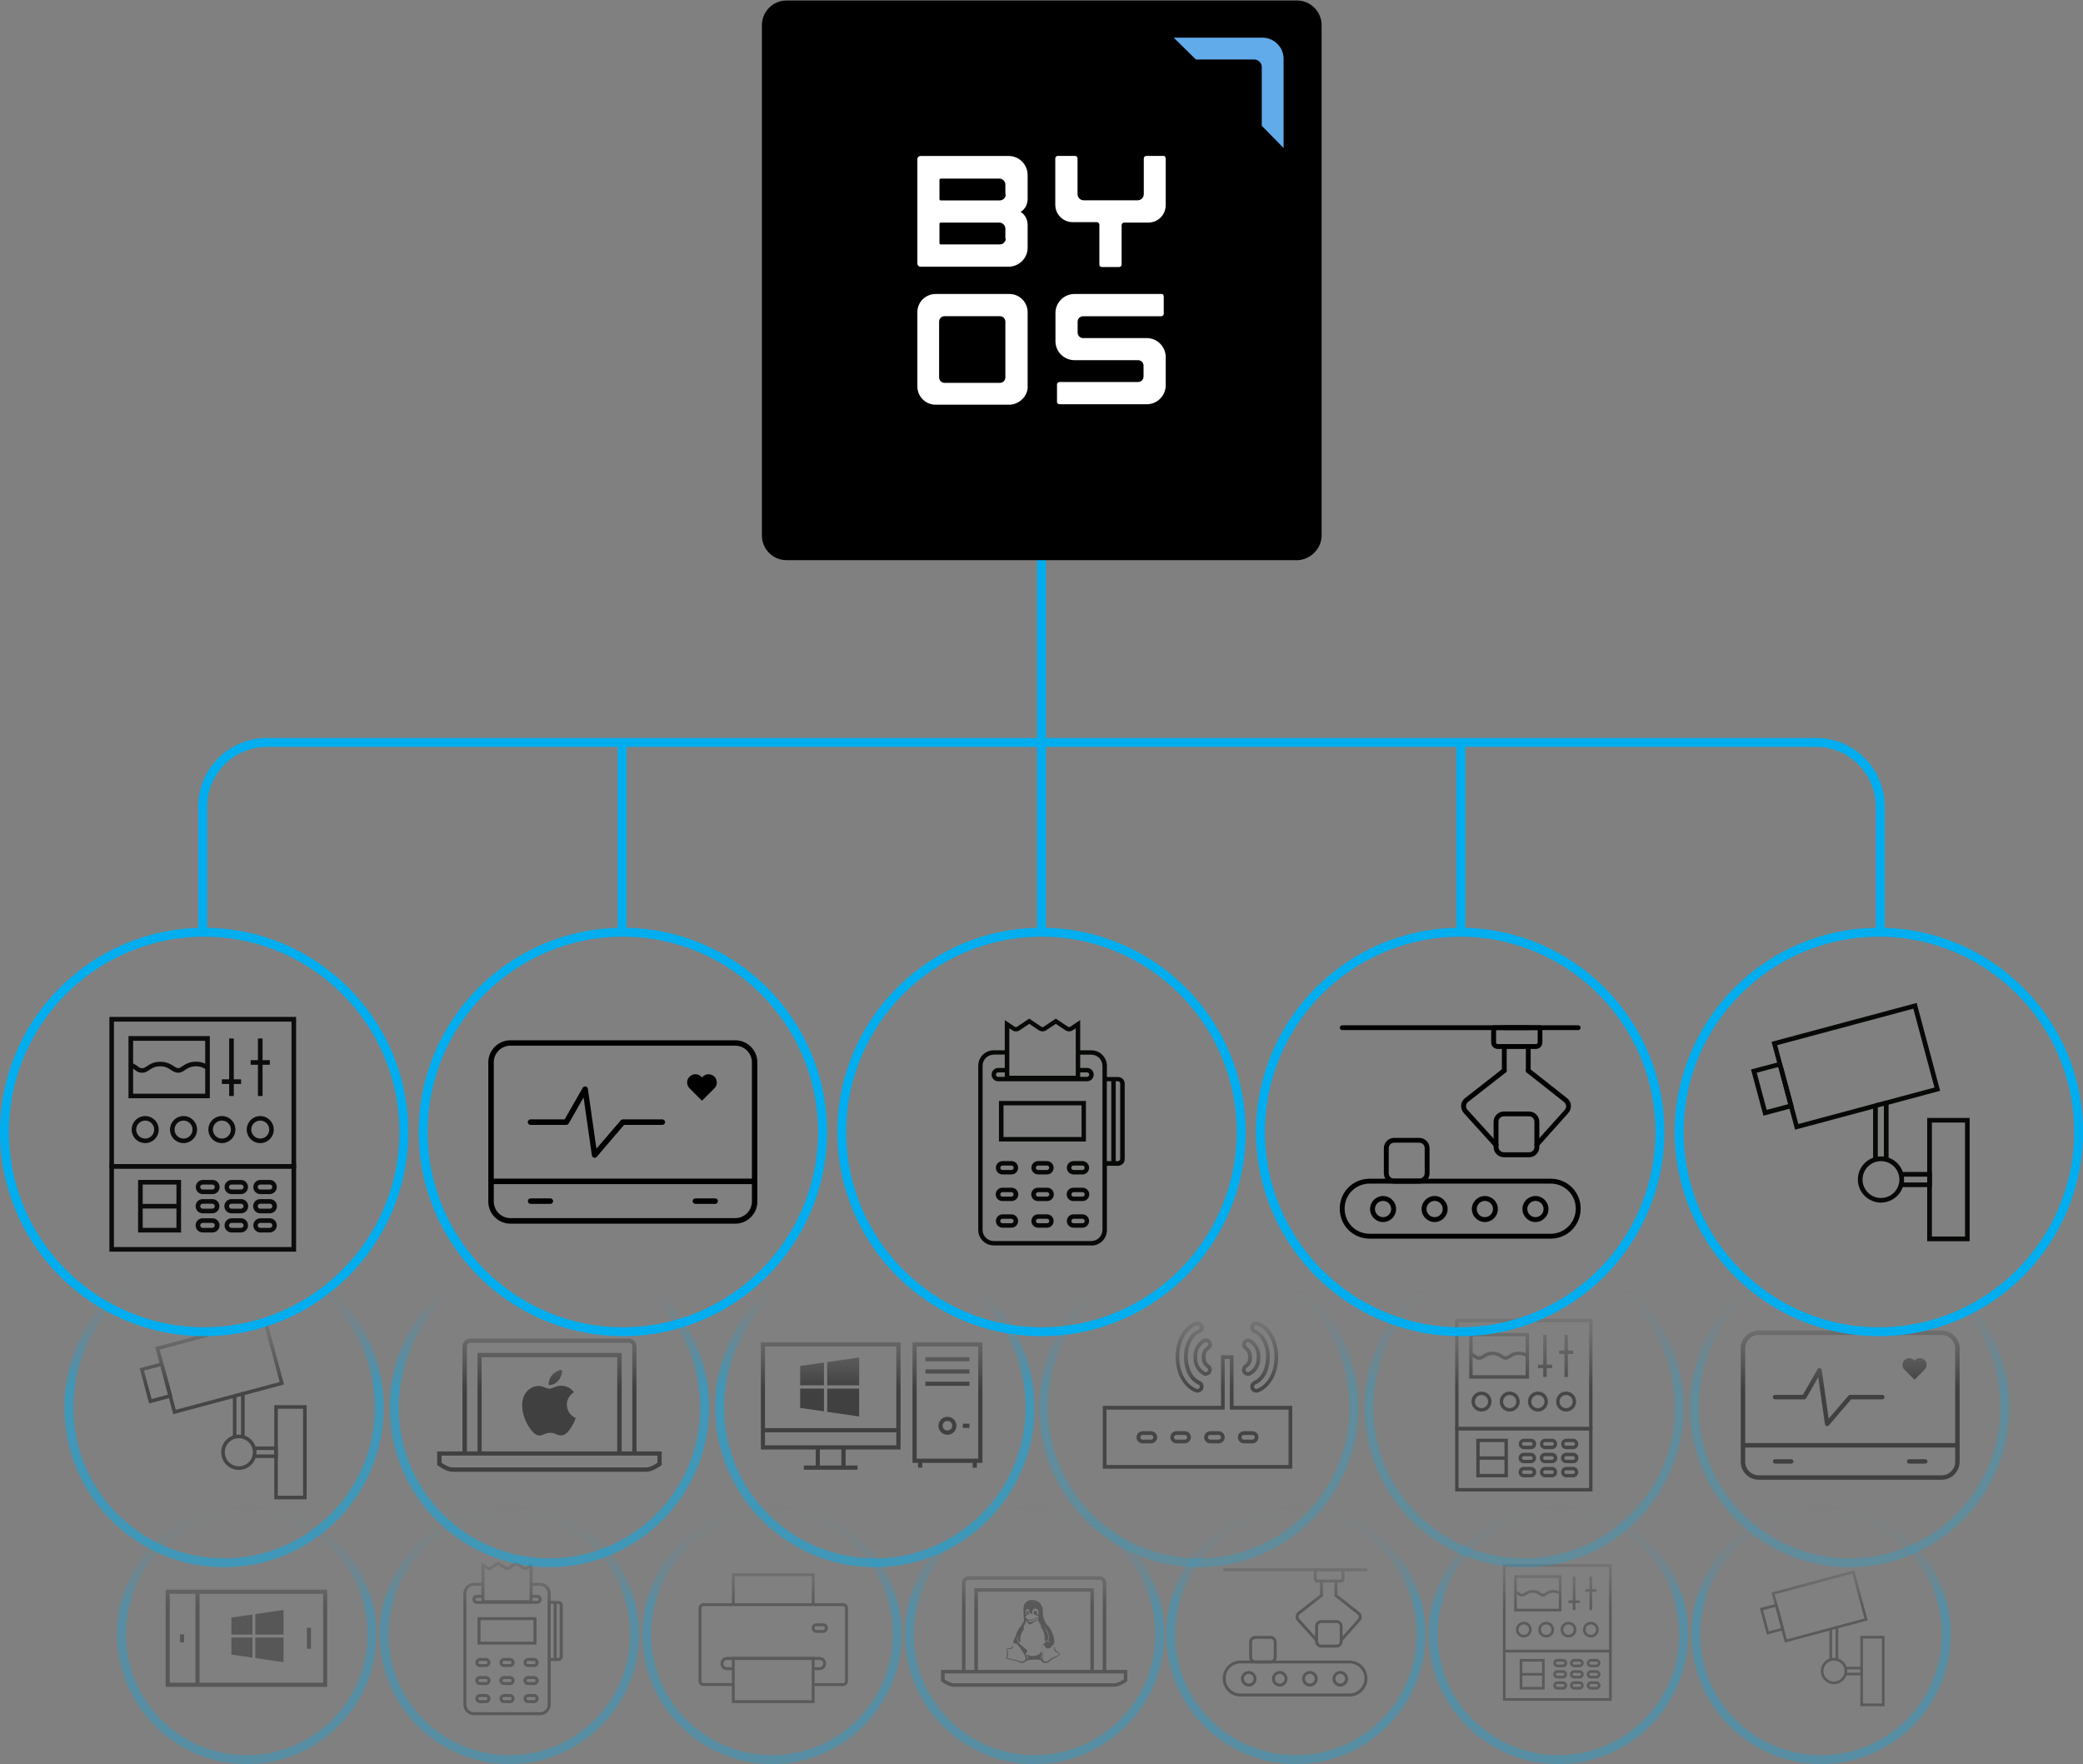 <?xml version="1.0" encoding="UTF-8"?><svg id="Layer_2" xmlns="http://www.w3.org/2000/svg" xmlns:xlink="http://www.w3.org/1999/xlink" viewBox="0 0 243.32 206.05"><rect x="0" y="0" width="243.32" height="206.05" fill="#808080" stroke="none"/><defs><style>.cls-1,.cls-2,.cls-3{fill:none;}.cls-4{mask:url(#mask);}.cls-5{fill:url(#linear-gradient-2);}.cls-6{fill:url(#linear-gradient);}.cls-7{fill:#61abeb;}.cls-8{mask:url(#mask-1);}.cls-9{fill:#070907;}.cls-10{clip-path:url(#clippath-1);}.cls-11{clip-path:url(#clippath-3);}.cls-12{clip-path:url(#clippath-4);}.cls-13{clip-path:url(#clippath-2);}.cls-14{clip-path:url(#clippath-5);}.cls-15{fill:#fff;}.cls-2,.cls-3{stroke:#00aeef;stroke-width:1.04px;}.cls-16{opacity:.63;}.cls-17{opacity:.5;}.cls-18{fill:#0c0c0c;}.cls-19{clip-path:url(#clippath);}.cls-3{stroke-miterlimit:10;}</style><linearGradient id="linear-gradient" x1="134.91" y1="210.28" x2="134.91" y2="168.79" gradientUnits="userSpaceOnUse"><stop offset=".55" stop-color="#fff"/><stop offset=".57" stop-color="#d5d5d5" stop-opacity=".84"/><stop offset=".6" stop-color="#a3a3a3" stop-opacity=".64"/><stop offset=".63" stop-color="#777" stop-opacity=".47"/><stop offset=".67" stop-color="#525252" stop-opacity=".32"/><stop offset=".7" stop-color="#343434" stop-opacity=".21"/><stop offset=".74" stop-color="#1d1d1d" stop-opacity=".12"/><stop offset=".78" stop-color="#0c0c0c" stop-opacity=".05"/><stop offset=".82" stop-color="#030303" stop-opacity=".01"/><stop offset=".88" stop-color="#000" stop-opacity="0"/></linearGradient><mask id="mask" x="-33.31" y="168.79" width="336.43" height="41.49" maskUnits="userSpaceOnUse"><rect class="cls-6" x="-33.31" y="168.79" width="336.43" height="41.49"/></mask><linearGradient id="linear-gradient-2" x1="115.91" y1="185.04" x2="115.91" y2="143.54" gradientUnits="userSpaceOnUse"><stop offset=".55" stop-color="#fff"/><stop offset=".61" stop-color="#b3b3b3" stop-opacity=".7"/><stop offset=".67" stop-color="#737373" stop-opacity=".45"/><stop offset=".72" stop-color="#414141" stop-opacity=".26"/><stop offset=".77" stop-color="#1d1d1d" stop-opacity=".12"/><stop offset=".8" stop-color="#070707" stop-opacity=".03"/><stop offset=".83" stop-color="#000" stop-opacity="0"/></linearGradient><mask id="mask-1" x="-52.3" y="143.54" width="336.43" height="41.49" maskUnits="userSpaceOnUse"><rect class="cls-5" x="-52.3" y="143.54" width="336.43" height="41.49"/></mask><clipPath id="clippath"><rect class="cls-1" x="88.95" width="65.43" height="65.43"/></clipPath><clipPath id="clippath-1"><rect class="cls-1" x="93.34" y="4.4" width="56.63" height="56.63"/></clipPath><clipPath id="clippath-2"><rect class="cls-1" x="93.34" y="4.4" width="56.63" height="56.63"/></clipPath><clipPath id="clippath-3"><rect class="cls-1" x="93.34" y="4.4" width="56.63" height="56.63"/></clipPath><clipPath id="clippath-4"><rect class="cls-1" x="93.34" y="4.4" width="56.63" height="56.63"/></clipPath><clipPath id="clippath-5"><rect class="cls-1" x="93.34" y="4.4" width="56.63" height="56.63"/></clipPath></defs><g id="Layer_1-2"><g class="cls-4"><g class="cls-16"><g class="cls-17"><g id="Circle"><path class="cls-2" d="M59.5,205.53c-8.07,0-14.63-6.56-14.63-14.63s6.56-14.63,14.63-14.63,14.63,6.56,14.63,14.63-6.56,14.63-14.63,14.63Z"/></g><g id="Circle-2"><path class="cls-2" d="M90.18,205.53c-8.07,0-14.63-6.56-14.63-14.63s6.56-14.63,14.63-14.63,14.63,6.56,14.63,14.63-6.56,14.63-14.63,14.63Z"/></g><g id="Circle-3"><path class="cls-2" d="M28.83,205.53c-8.07,0-14.63-6.56-14.63-14.63s6.56-14.63,14.63-14.63,14.63,6.56,14.63,14.63-6.56,14.63-14.63,14.63Z"/></g><g id="Circle-4"><path class="cls-2" d="M120.85,205.53c-8.07,0-14.63-6.56-14.63-14.63s6.56-14.63,14.63-14.63,14.63,6.56,14.63,14.63-6.56,14.63-14.63,14.63Z"/></g><g id="Circle-5"><path class="cls-2" d="M212.73,205.53c-8.07,0-14.63-6.56-14.63-14.63s6.56-14.63,14.63-14.63,14.63,6.56,14.63,14.63-6.56,14.63-14.63,14.63Z"/></g><g id="Circle-6"><path class="cls-2" d="M151.38,205.53c-8.07,0-14.63-6.56-14.63-14.63s6.56-14.63,14.63-14.63,14.63,6.56,14.63,14.63-6.56,14.63-14.63,14.63Z"/></g><g id="Circle-7"><path class="cls-2" d="M182.05,205.53c-8.07,0-14.63-6.56-14.63-14.63s6.56-14.63,14.63-14.63,14.63,6.56,14.63,14.63-6.56,14.63-14.63,14.63Z"/></g><path d="M27.03,193.26l2.46.36v-2.35h-2.46v2ZM27.03,190.93h2.46v-2.35l-2.46.36v2ZM29.82,193.67l3.3.48v-2.88h-3.3v2.4ZM29.82,188.53v2.4h3.3v-2.88l-3.3.48Z"/><path d="M23.3,185.68h-3.95v11.35h18.87v-11.35h-14.92ZM19.83,186.16h3v10.39h-3v-10.39ZM37.75,196.55h-14.44v-10.39h14.44v10.39Z"/><rect x="21.03" y="190.89" width=".48" height=".94"/><rect x="35.85" y="190.13" width=".48" height="2.45"/><path class="cls-9" d="M63.09,200.34h-7.73c-.68,0-1.23-.55-1.23-1.23v-13c0-.68.55-1.23,1.23-1.23h.88v-2.39l.78.52c.06.04.14.04.19,0l.96-.64.96.64c.06.04.14.04.2,0l.95-.64.96.64c.06.04.14.04.2,0l.78-.52v2.39h.88c.68,0,1.23.55,1.23,1.23h0v.88h.88c.29,0,.53.24.53.53v5.97c0,.29-.24.53-.53.53h-.88v5.09c0,.68-.55,1.23-1.23,1.23ZM55.36,185.23c-.49,0-.88.39-.88.88h0v13c0,.48.39.88.88.88h7.73c.48,0,.88-.39.88-.88v-13c0-.48-.39-.88-.88-.88h-.88v1.05h.53v.35h-.53v.35h.53c.1,0,.18-.07.18-.17,0-.1-.07-.18-.17-.18,0,0-.01,0-.02,0v-.35c.29,0,.53.22.54.51,0,.29-.22.53-.51.54,0,0-.02,0-.03,0h-7.03c-.29,0-.52-.25-.51-.54,0-.28.23-.51.51-.51h.53v-1.06h-.88ZM65.02,193.66h.18c.1,0,.18-.08.18-.18v-5.97c0-.1-.08-.18-.18-.18h-.18v6.32ZM64.32,193.66h.35v-6.33h-.35v6.33ZM55.71,186.64c-.1,0-.17.09-.17.18,0,.09.08.16.17.17h.53v-.35h-.53ZM56.59,186.9h5.27v-3.76l-.23.16c-.18.12-.41.12-.59,0l-.76-.51-.76.51c-.18.12-.41.12-.59,0l-.76-.51-.76.51c-.18.12-.41.12-.59,0l-.23-.16v3.76Z"/><path class="cls-9" d="M62.67,192.1h-6.89v-3.21h6.89v3.21ZM56.13,191.75h6.18v-2.51h-6.18v2.51Z"/><path class="cls-9" d="M59.58,194.72h-.7c-.29,0-.53-.24-.53-.53s.24-.53.53-.53h.7c.29,0,.53.24.53.53s-.24.53-.53.53h0ZM58.87,194.01c-.1,0-.18.08-.18.18s.08.18.18.18h.7c.1,0,.18-.08.18-.18s-.08-.18-.18-.18h-.7Z"/><path class="cls-9" d="M62.39,194.72h-.7c-.29,0-.53-.24-.53-.53s.24-.53.53-.53h.7c.29,0,.53.24.53.53s-.24.53-.53.53ZM61.68,194.01c-.1,0-.18.08-.18.18s.08.18.18.18h.7c.1,0,.18-.08.18-.18s-.08-.18-.18-.18h-.7Z"/><path class="cls-9" d="M56.76,194.72h-.7c-.29,0-.53-.24-.53-.53s.24-.53.53-.53h.7c.29,0,.53.24.53.53s-.24.53-.53.53ZM56.06,194.01c-.1,0-.18.08-.18.18s.08.18.18.18h.7c.1,0,.18-.08.18-.18s-.08-.18-.18-.18h-.7Z"/><path class="cls-9" d="M59.58,196.82h-.7c-.29,0-.53-.22-.54-.51s.22-.53.51-.54c0,0,.02,0,.03,0h.7c.29,0,.53.22.54.51s-.22.53-.51.54c0,0-.02,0-.03,0h0ZM58.87,196.12c-.1,0-.17.09-.17.18,0,.09.08.16.17.17h.7c.1,0,.18-.07.18-.17,0-.1-.07-.18-.17-.18,0,0-.01,0-.02,0h-.7Z"/><path class="cls-9" d="M62.39,196.82h-.7c-.29,0-.53-.22-.54-.51s.22-.53.51-.54c0,0,.02,0,.03,0h.7c.29,0,.53.22.54.51s-.22.53-.51.54c0,0-.02,0-.03,0ZM61.68,196.12c-.1,0-.17.09-.17.18,0,.09.08.16.17.17h.7c.1,0,.18-.07.18-.17,0-.1-.07-.18-.17-.18,0,0-.01,0-.02,0h-.7Z"/><path class="cls-9" d="M56.76,196.82h-.7c-.29,0-.53-.22-.54-.51s.22-.53.51-.54c0,0,.02,0,.03,0h.7c.29,0,.53.22.54.51s-.22.53-.51.54c0,0-.02,0-.03,0ZM56.06,196.12c-.1,0-.18.07-.18.17,0,.1.07.18.17.18,0,0,.01,0,.02,0h.7c.1,0,.17-.09.17-.18,0-.09-.08-.16-.17-.17h-.7Z"/><path class="cls-9" d="M59.58,198.93h-.7c-.29,0-.53-.24-.53-.53s.24-.53.53-.53h.7c.29,0,.53.24.53.53s-.24.53-.53.53h0ZM58.87,198.23c-.1,0-.17.09-.17.18,0,.09.08.16.17.17h.7c.1,0,.18-.07.18-.17,0-.1-.07-.18-.17-.18,0,0-.01,0-.02,0h-.7Z"/><path class="cls-9" d="M62.39,198.93h-.7c-.29,0-.53-.24-.53-.53s.24-.53.53-.53h.7c.29,0,.53.24.53.53s-.24.53-.53.53ZM61.68,198.23c-.1,0-.17.09-.17.18,0,.09.08.16.17.17h.7c.1,0,.18-.07.18-.17,0-.1-.07-.18-.17-.18,0,0-.01,0-.02,0h-.7Z"/><path class="cls-9" d="M56.76,198.93h-.7c-.29,0-.53-.24-.53-.53s.24-.53.53-.53h.7c.29,0,.53.24.53.53s-.24.53-.53.53ZM56.06,198.23c-.1,0-.18.07-.18.17,0,.1.07.18.17.18,0,0,.01,0,.02,0h.7c.1,0,.17-.09.17-.18,0-.09-.08-.16-.17-.17h-.7Z"/><path class="cls-9" d="M95.74,195.08h-.75v-.34h.75c.24,0,.42-.21.41-.44,0-.23-.19-.41-.41-.41h-10.83c-.24,0-.42.21-.41.44,0,.23.19.41.41.41h.75v.34h-.75c-.43,0-.76-.36-.75-.79,0-.41.34-.74.75-.75h10.84c.43,0,.76.36.75.79-.01.41-.34.74-.76.75Z"/><polygon class="cls-9" points="95.16 187.44 94.82 187.44 94.82 184.11 85.83 184.11 85.83 187.44 85.49 187.44 85.49 183.77 95.16 183.77 95.16 187.44"/><path class="cls-9" d="M98.49,196.94h-3.5v-.34h3.5c.12,0,.22-.1.22-.22v-8.56c0-.12-.1-.22-.22-.22h-16.33c-.12,0-.22.1-.22.22v8.55c0,.12.1.22.22.22h3.5v.34h-3.5c-.31,0-.56-.25-.56-.56v-8.55c0-.31.25-.56.56-.56h16.33c.31,0,.56.25.56.56v8.55c0,.31-.25.56-.55.56ZM96.15,190.73h-.78c-.31,0-.56-.25-.56-.56s.25-.56.56-.56h.78c.31,0,.56.25.56.56s-.25.56-.56.56ZM95.38,189.95c-.12,0-.22.09-.23.21,0,.12.09.22.21.23h.79c.12,0,.21-.11.21-.23,0-.11-.1-.21-.21-.21h-.78Z"/><path class="cls-9" d="M95.16,198.93h-9.67v-5.39h9.67v5.39h0ZM85.83,198.59h8.99v-4.71h-8.99v4.71Z"/><path d="M129.23,195.05v-10.17c0-.42-.35-.77-.77-.77h-15.32c-.42,0-.77.35-.77.77v10.17h-2.45v1.32l.08.06c.08.06.81.59,1.4.59h18.79c.59,0,1.32-.53,1.41-.59l.08-.06v-1.32h-2.45ZM112.79,184.88c0-.2.16-.35.35-.35h15.32c.2,0,.35.16.35.35v10.17h-1.03v-9.54h-13.97v9.54h-1.03v-10.17ZM127.37,195.05h-13.14v-9.13h13.14v9.13ZM131.27,196.16c-.24.16-.73.45-1.07.45h-18.79c-.34,0-.83-.29-1.07-.45v-.69h20.93v.69Z"/><path d="M120.23,188.55c-.08,0-.05.08-.1.08-.04,0-.03-.09.1-.08ZM120.47,188.57c.08-.02.08.06.12.04.04-.01,0-.1-.12-.04ZM123.14,193.66c-.24.12-.55.39-.67.5-.09.08-.44.12-.64.02-.24-.12-.11-.31-.48-.32-.18,0-.36,0-.53,0-.16,0-.31,0-.47.02-.55,0-.6.36-.95.35-.24,0-.54-.2-1.06-.31-.36-.08-.71-.09-.79-.25-.07-.16.09-.34.1-.5.01-.21-.16-.49-.03-.6.1-.09.33-.02.48-.11.16-.09.22-.16.22-.35.06.2,0,.36-.13.44-.08.05-.22.07-.34.06-.09,0-.15,0-.18.04-.04.05-.02.13.02.24.05.11.1.18.09.31,0,.13-.15.29-.13.4,0,.04.05.08.15.11.17.05.46.09.76.16.33.08.66.23.87.2.63-.09.27-.76.17-.92-.53-.83-.88-1.38-1.16-1.16-.07.06-.08-.14-.07-.22.01-.27.15-.37.23-.58.15-.4.28-.86.51-1.09.18-.23.46-.6.51-.8-.04-.43-.06-.88-.07-1.28,0-.42.06-.79.54-1.05.12-.06.27-.09.43-.09.29,0,.6.08.8.23.32.24.52.74.5,1.11-.02.28.03.57.12.88.11.36.28.61.55.9.33.35.58,1.03.65,1.46.07.4-.02.65-.11.67-.13.02-.21.44-.63.42-.26-.01-.29-.17-.36-.3-.12-.21-.24-.15-.28.08-.02.11,0,.28.03.4.07.26.05.5,0,.8-.08.57.4.68.72.41.32-.27.39-.31.8-.45.61-.21.41-.4.08-.51-.3-.1-.31-.6-.2-.69.02.54.3.61.42.69.51.31-.19.57-.49.72ZM121.77,192.09c.06-.07.12-.07.21-.08.01-.33.52-.3.69-.17,0-.08-.16-.14-.22-.18.11-.37.06-.52-.01-.87-.06-.27-.3-.62-.49-.74.05.04.14.16.24.34.17.31.33.76.22,1.15-.04.15-.14.16-.2.17-.29.03-.12-.34-.24-.86-.13-.57-.27-.62-.31-.66-.17-.75-.35-.67-.41-.96-.05-.25.22-.46-.14-.53-.11-.02-.27-.13-.33-.14-.06,0-.09-.41.14-.43.23-.02.27.26.23.37-.06.11,0,.15.12.11.09-.03.03-.27.05-.3-.06-.34-.2-.39-.35-.42-.57.04-.31.67-.37.61-.08-.09-.32,0-.32-.06,0-.32-.1-.51-.25-.51-.16,0-.23.23-.24.36,0,.12.07.38.14.36.04-.01.11-.09.04-.09-.04,0-.09-.09-.1-.2,0-.11.03-.22.17-.21.16,0,.16.33.14.34-.05.04-.12.11-.13.12-.05.09-.16.11-.2.15-.07.07-.09.16-.03.19.19.11.13.23.39.24.17,0,.3-.03.42-.06.09-.03.38-.09.45-.2.03-.05.06-.05.08-.03.04.02.05.1-.05.13-.15.04-.29.12-.42.17-.13.05-.17.07-.29.09-.27.05-.47-.1-.29.08.06.06.12.1.28.09.34-.01.73-.43.77-.24,0,.04-.11.09-.2.13-.32.16-.55.47-.75.36-.18-.1-.37-.55-.36-.35,0,.32-.42.6-.22.96-.13.03-.41.64-.45.95-.02.18.02.4-.03.53-.06.18-.34-.17-.25-.61.02-.08,0-.09-.02-.06-.11.2-.05.48.04.68.04.09.13.12.2.2.15.17.71.58.81.68.12.12.09.4-.17.43.14.26.27.28.26.7.15-.08.09-.26.03-.38-.04-.08-.1-.12-.09-.14,0-.01.09-.08.14-.03.14.16.4.18.69.15.28-.04.59-.13.73-.36.07-.11.11-.14.14-.12.03.02.04.09.04.21,0,.13-.06.27-.09.38-.04.13-.05.21.07.22.04-.23.1-.46.12-.69.02-.26-.17-.75.04-.99ZM120.04,188.37c0,.05,0,.08.03.08,0,0,.01,0,.01-.01.02-.1-.04-.18-.06-.18-.05-.01-.04.06-.02.05.02,0,.04.02.03.06ZM120.97,188.23c-.05,0-.04.03-.01.04.03.01.07.07.07.13,0,0,.04,0,.04-.02,0-.1-.08-.15-.1-.14Z"/><path d="M157.63,198.16h-12.7c-1.18,0-2.1-.92-2.1-2.1s.92-2.1,2.1-2.1h12.7c1.18,0,2.1.92,2.1,2.1s-.94,2.1-2.1,2.1ZM144.93,194.29c-.99,0-1.76.77-1.76,1.76s.77,1.76,1.76,1.76h12.7c.97,0,1.76-.79,1.76-1.76s-.77-1.76-1.76-1.76h-12.7Z"/><path d="M148.41,194.29h-1.77c-.4,0-.72-.32-.72-.72v-1.77c0-.4.32-.72.72-.72h1.77c.4,0,.72.32.72.72v1.77c0,.4-.32.72-.72.72ZM146.64,191.42c-.21,0-.38.17-.38.38v1.77c0,.21.17.38.38.38h1.77c.21,0,.38-.17.38-.38v-1.77c0-.21-.17-.38-.38-.38h-1.77Z"/><path d="M156.11,192.45h-1.77c-.4,0-.72-.32-.72-.72v-1.77c0-.4.32-.72.72-.72h1.77c.4,0,.72.32.72.72v1.77c0,.41-.31.72-.72.72ZM154.35,189.57c-.21,0-.38.17-.38.38v1.77c0,.21.17.38.38.38h1.77c.22,0,.38-.16.38-.38v-1.77c0-.21-.17-.38-.38-.38h-1.77Z"/><path d="M156.67,191.72s-.08-.01-.11-.04c-.07-.06-.08-.17-.01-.24l2.07-2.32c.08-.09.11-.19.1-.3,0-.1-.06-.19-.14-.25l-2.62-2.07c-.07-.06-.09-.17-.03-.24s.17-.09.24-.03l2.62,2.07c.15.12.25.29.27.49.02.2-.05.4-.19.56l-2.07,2.32s-.08.06-.13.06Z"/><path d="M153.79,191.75s-.09-.02-.13-.06l-2.13-2.35c-.14-.16-.21-.36-.19-.56.02-.19.11-.37.27-.49l2.65-2.07c.07-.06.18-.04.24.03s.04.18-.03.24l-2.65,2.07c-.08.06-.13.15-.14.25,0,.11.03.22.11.3l2.12,2.35c.06.07.06.18-.01.24-.03.03-.07.04-.11.04Z"/><path d="M159.57,183.53h-16.56c-.09,0-.17-.08-.17-.17s.08-.17.17-.17h16.56c.09,0,.17.08.17.17s-.08.17-.17.17Z"/><path d="M156.06,183.53h-1.68c-.09,0-.17-.08-.17-.17s.08-.17.17-.17h1.68c.09,0,.17.08.17.17s-.08.17-.17.17Z"/><path d="M156.06,186.54c-.09,0-.17-.08-.17-.17v-1.69c0-.09.08-.17.17-.17s.17.08.17.17v1.69c0,.09-.08.17-.17.17Z"/><path d="M154.37,186.54c-.09,0-.17-.08-.17-.17v-1.69c0-.09.08-.17.17-.17s.17.08.17.17v1.69c0,.09-.08.17-.17.17Z"/><path d="M145.87,197c-.5,0-.91-.41-.91-.91s.41-.91.91-.91.91.41.91.91-.41.91-.91.91ZM145.87,195.51c-.31,0-.57.26-.57.57s.26.57.57.57.57-.26.57-.57-.26-.57-.57-.57Z"/><path d="M149.49,197c-.5,0-.91-.41-.91-.91s.41-.91.91-.91.91.41.91.91-.41.91-.91.91ZM149.49,195.51c-.31,0-.57.26-.57.57s.26.57.57.57.57-.26.57-.57-.26-.57-.57-.57Z"/><path d="M153.01,197c-.5,0-.91-.41-.91-.91s.41-.91.91-.91.91.41.91.91-.41.91-.91.91ZM153.01,195.51c-.31,0-.57.26-.57.57s.26.57.57.57.57-.26.57-.57-.26-.57-.57-.57Z"/><path d="M156.56,197c-.5,0-.91-.41-.91-.91s.41-.91.91-.91.91.41.91.91-.41.91-.91.91ZM156.56,195.51c-.31,0-.57.26-.57.57s.26.57.57.57.57-.26.57-.57-.26-.57-.57-.57Z"/><path d="M156.6,184.85h-2.69c-.25,0-.45-.2-.45-.45v-1.03c0-.09.08-.17.17-.17h3.25c.09,0,.17.08.17.17v1.03c0,.25-.2.45-.45.45ZM153.8,183.53v.86c0,.06.05.11.11.11h2.69c.06,0,.11-.05.11-.11v-.86h-2.91Z"/><g id="Dashboard"><path class="cls-18" d="M180.44,197.35h-2.92v-3.58h2.92v3.58ZM177.83,197.04h2.3v-2.95h-2.3v2.95Z"/><path class="cls-18" d="M186.48,196.05h-.65c-.27,0-.48-.22-.48-.48s.22-.48.48-.48h.65c.27,0,.48.22.48.48s-.22.48-.48.48h0ZM185.83,195.4c-.09,0-.17.08-.17.17,0,.09.08.17.17.17h.65c.09,0,.17-.08.17-.17,0-.09-.08-.17-.17-.17h-.65Z"/><path class="cls-18" d="M186.48,197.35h-.65c-.27,0-.48-.23-.47-.5,0-.26.21-.46.47-.47h.65c.27,0,.48.23.47.5,0,.26-.21.46-.47.47ZM185.83,196.7c-.09,0-.17.08-.17.17,0,.09.08.17.17.17h.65c.09,0,.17-.08.17-.17,0-.09-.08-.17-.17-.17h-.65Z"/><path class="cls-18" d="M184.52,196.05h-.65c-.27,0-.48-.22-.48-.48s.22-.48.48-.48h.65c.27,0,.48.22.48.48s-.22.48-.48.48ZM183.87,195.4c-.09,0-.17.08-.17.17,0,.09.08.17.17.17h.65c.09,0,.17-.08.17-.17,0-.09-.08-.17-.17-.17h-.65Z"/><path class="cls-18" d="M184.52,197.35h-.65c-.27,0-.48-.23-.47-.5,0-.26.21-.46.47-.47h.65c.27,0,.48.23.47.5,0,.26-.21.46-.47.47ZM183.87,196.7c-.09,0-.17.08-.17.17,0,.09.08.17.17.17h.65c.09,0,.17-.08.17-.17,0-.09-.08-.17-.17-.17h-.65Z"/><path class="cls-18" d="M182.57,196.05h-.65c-.27,0-.48-.22-.48-.48s.22-.48.48-.48h.65c.27,0,.48.22.48.48s-.22.48-.48.48h0ZM181.92,195.4c-.09,0-.17.08-.17.17,0,.09.08.17.17.17h.65c.09,0,.17-.08.17-.17,0-.09-.08-.17-.17-.17h-.65Z"/><path class="cls-18" d="M182.57,197.35h-.65c-.27,0-.48-.22-.48-.48s.22-.48.48-.48h.65c.27,0,.49.2.5.47,0,.27-.2.49-.47.5,0,0-.02,0-.03,0h0ZM181.92,196.7c-.09,0-.17.08-.17.17,0,.09.08.17.17.17h.65c.09,0,.17-.08.17-.17,0-.09-.08-.17-.17-.17h-.65Z"/><path class="cls-18" d="M186.48,194.74h-.65c-.27,0-.48-.23-.47-.5,0-.26.21-.46.47-.47h.65c.27,0,.48.23.47.5,0,.26-.21.46-.47.47ZM185.83,194.09c-.09,0-.17.08-.17.17,0,.09.08.17.17.17h.65c.09,0,.17-.08.17-.17,0-.09-.08-.17-.17-.17h-.65Z"/><path class="cls-18" d="M184.52,194.74h-.65c-.27,0-.48-.23-.47-.5,0-.26.21-.46.47-.47h.65c.27,0,.48.23.47.5,0,.26-.21.46-.47.47ZM183.87,194.09c-.09,0-.17.08-.17.17,0,.09.08.17.17.17h.65c.09,0,.17-.08.17-.17,0-.09-.08-.17-.17-.17h-.65Z"/><path class="cls-18" d="M182.57,194.74h-.65c-.27,0-.48-.23-.47-.5,0-.26.21-.46.47-.47h.65c.27,0,.49.2.5.47,0,.27-.2.49-.47.5,0,0-.02,0-.03,0ZM181.92,194.09c-.09,0-.17.08-.17.17,0,.09.08.17.17.17h.65c.09,0,.17-.08.17-.17,0-.09-.08-.17-.17-.17h-.65Z"/><path class="cls-18" d="M188.27,193.01h-12.71v-10.32h12.71v10.32ZM175.87,192.7h12.08v-9.7h-12.08v9.7Z"/><path class="cls-18" d="M188.27,198.66h-12.71v-5.96h12.71v5.96ZM175.87,198.35h12.08v-5.34h-12.08v5.34Z"/><path class="cls-18" d="M182.4,188.22h-5.53v-4.23h5.53v4.23ZM177.18,187.91h4.91v-3.6h-4.91v3.6Z"/><path class="cls-18" d="M180.24,186.48c-.19,0-.34-.1-.47-.19-.18-.12-.37-.25-.74-.25s-.55.12-.73.24c-.14.09-.29.19-.49.19-.26,0-.38-.09-.49-.18-.1-.08-.22-.15-.34-.19l.1-.3c.16.05.31.13.43.24.1.08.15.11.3.11.1,0,.18-.05.32-.14.19-.12.44-.3.9-.3s.72.17.91.3c.13.09.21.14.3.14s.17-.05.3-.13c.19-.13.45-.3.92-.3.31,0,.62.09.87.27l-.18.25c-.2-.14-.44-.22-.69-.21-.38,0-.58.13-.75.25-.14.09-.28.19-.47.19Z"/><path class="cls-18" d="M178,191.27c-.51,0-.92-.41-.92-.92s.41-.92.92-.92.92.41.92.92h0c0,.51-.41.92-.92.92ZM178,189.74c-.34,0-.61.27-.61.61s.27.61.61.61.61-.27.61-.61h0c0-.34-.27-.61-.61-.61h0Z"/><path class="cls-18" d="M180.61,191.27c-.51,0-.92-.41-.92-.92s.41-.92.92-.92.92.41.92.92h0c0,.51-.41.92-.92.92ZM180.61,189.74c-.34,0-.61.27-.61.61s.27.61.61.61.61-.27.61-.61h0c0-.34-.27-.61-.61-.61h0Z"/><path class="cls-18" d="M183.22,191.27c-.51,0-.92-.41-.92-.92s.41-.92.92-.92.92.41.92.92h0c0,.51-.41.92-.92.92ZM183.22,189.74c-.34,0-.61.27-.61.61s.27.61.61.61.61-.27.61-.61c0-.34-.27-.61-.61-.61h0Z"/><path class="cls-18" d="M185.83,191.27c-.51,0-.92-.41-.92-.92s.41-.92.92-.92.92.41.92.92h0c0,.51-.41.92-.92.92ZM185.83,189.74c-.34,0-.61.27-.61.61s.27.61.61.61.61-.27.61-.61c0-.34-.27-.61-.61-.61h0Z"/><rect class="cls-18" x="183.72" y="184.15" width=".31" height="3.91"/><rect class="cls-18" x="185.67" y="184.15" width=".31" height="3.91"/><rect class="cls-18" x="185.18" y="185.62" width="1.31" height=".31"/><rect class="cls-18" x="183.22" y="186.93" width="1.31" height=".31"/><rect class="cls-18" x="177.67" y="195.41" width="2.61" height=".31"/></g><polygon class="cls-9" points="214.73 193.85 214.42 193.85 214.42 189.95 217.79 189.05 216.38 183.8 207.31 186.23 208.72 191.48 214.01 190.06 214.01 193.85 213.7 193.85 213.7 190.47 208.5 191.86 206.93 186.01 216.6 183.42 218.17 189.27 214.73 190.19 214.73 193.85"/><path class="cls-9" d="M206.39,190.92l-.82-3.08,1.93-.51q.12,0,.27.55l.26.95c.25.92.37,1.39.37,1.4l.04.15-2.03.54ZM205.95,188.07l.66,2.48,1.44-.38c-.13-.48-.53-2-.66-2.48l-1.43.38Z"/><path class="cls-9" d="M220.14,199.29h-2.83v-8.22h2.83v8.22ZM217.62,198.98h2.21v-7.59h-2.21v7.59Z"/><polygon class="cls-9" points="217.62 195.69 215.56 195.69 215.56 195.38 217.31 195.38 217.31 194.99 215.56 194.99 215.56 194.68 217.62 194.68 217.62 195.69"/><path class="cls-9" d="M214.23,196.72c-.85,0-1.54-.69-1.54-1.54s.69-1.54,1.54-1.54,1.54.69,1.54,1.54c0,.85-.69,1.54-1.54,1.54ZM214.23,193.96c-.68,0-1.23.55-1.23,1.23,0,.68.55,1.23,1.23,1.23.68,0,1.23-.55,1.23-1.23h0c0-.68-.55-1.23-1.23-1.23Z"/><rect class="cls-9" x="213.85" y="190.01" width=".74" height=".31" transform="translate(-41.92 61.92) rotate(-15)"/></g></g></g><g class="cls-8"><g class="cls-17"><g id="Circle-8"><path class="cls-2" d="M26.18,182.54c-10,0-18.13-8.13-18.13-18.13s8.13-18.13,18.13-18.13,18.13,8.13,18.13,18.13-8.13,18.13-18.13,18.13Z"/></g><g id="Circle-9"><path class="cls-2" d="M64.19,182.54c-10,0-18.13-8.13-18.13-18.13s8.13-18.13,18.13-18.13,18.13,8.13,18.13,18.13-8.13,18.13-18.13,18.13Z"/></g><g id="Circle-10"><path class="cls-2" d="M102.2,182.54c-10,0-18.13-8.13-18.13-18.13s8.13-18.13,18.13-18.13,18.13,8.13,18.13,18.13-8.13,18.13-18.13,18.13Z"/></g><g class="cls-17"><g id="Circle-11"><path class="cls-2" d="M216.06,182.54c-10,0-18.13-8.13-18.13-18.13s8.13-18.13,18.13-18.13,18.13,8.13,18.13,18.13-8.13,18.13-18.13,18.13Z"/></g><g id="Circle-12"><path class="cls-2" d="M140.03,182.54c-10,0-18.13-8.13-18.13-18.13s8.13-18.13,18.13-18.13,18.13,8.13,18.13,18.13-8.13,18.13-18.13,18.13Z"/></g><g id="Circle-13"><path class="cls-2" d="M178.04,182.54c-10,0-18.13-8.13-18.13-18.13s8.13-18.13,18.13-18.13,18.13,8.13,18.13,18.13-8.13,18.13-18.13,18.13Z"/></g></g><polygon class="cls-9" points="28.58 167.84 28.16 167.84 28.16 162.63 32.67 161.42 30.79 154.39 18.65 157.64 20.53 164.67 27.62 162.78 27.62 167.84 27.2 167.84 27.2 163.32 20.24 165.18 18.14 157.35 31.08 153.88 33.18 161.71 28.58 162.95 28.58 167.84"/><path class="cls-9" d="M17.42,163.93l-1.1-4.12,2.58-.68q.16,0,.36.73l.34,1.27c.33,1.23.5,1.86.5,1.87l.05.2-2.72.73ZM16.82,160.1l.89,3.31,1.92-.51c-.17-.65-.72-2.67-.89-3.32l-1.92.51Z"/><path class="cls-9" d="M35.82,175.13h-3.78v-11h3.78v11ZM32.45,174.71h2.95v-10.16h-2.95v10.16Z"/><polygon class="cls-9" points="32.45 170.3 29.69 170.3 29.69 169.89 32.03 169.89 32.03 169.37 29.69 169.37 29.69 168.95 32.45 168.95 32.45 170.3"/><path class="cls-9" d="M27.9,171.69c-1.14,0-2.06-.92-2.06-2.06s.92-2.06,2.06-2.06,2.06.92,2.06,2.06c0,1.14-.92,2.06-2.06,2.06ZM27.9,167.99c-.91,0-1.64.73-1.64,1.64,0,.91.73,1.64,1.64,1.64.91,0,1.64-.73,1.64-1.64h0c0-.91-.74-1.64-1.64-1.64Z"/><rect class="cls-9" x="27.39" y="162.71" width="1" height=".42" transform="translate(-41.22 12.77) rotate(-15)"/><path d="M74.35,169.53v-12.26c0-.51-.42-.93-.93-.93h-18.47c-.51,0-.93.42-.93.93v12.26h-2.95v1.59l.1.08c.1.07.98.71,1.69.71h22.64c.72,0,1.6-.64,1.69-.71l.1-.08v-1.59h-2.95ZM54.53,157.27c0-.24.19-.43.43-.43h18.47c.24,0,.43.19.43.43v12.26h-1.24v-11.5h-16.84v11.5h-1.24v-12.26ZM72.1,169.53h-15.84v-11h15.84v11ZM76.8,170.86c-.29.2-.88.54-1.29.54h-22.64c-.41,0-1-.34-1.29-.54v-.84h25.22v.84Z"/><path d="M66.21,164.08c0-.97.79-1.44.83-1.46-.45-.66-1.15-.75-1.4-.76-.6-.06-1.16.35-1.47.35s-.77-.34-1.26-.33c-.65,0-1.25.38-1.59.96-.68,1.17-.17,2.91.49,3.86.32.47.71.99,1.21.97.49-.02.67-.31,1.26-.31s.75.31,1.27.3c.52,0,.85-.47,1.17-.94.37-.54.52-1.06.53-1.09-.01,0-1.02-.39-1.03-1.55Z"/><path d="M65.24,161.23c.27-.32.45-.78.4-1.22-.39.02-.85.26-1.13.58-.25.29-.46.75-.41,1.19.43.03.87-.22,1.14-.54Z"/><path d="M88.87,169.31h6.42v1.87h-1.39v.49h6.27v-.49h-1.39v-1.87h6.42v-12.53h-16.32v12.53ZM98.28,171.18h-2.51v-1.87h2.51v1.87ZM98.53,168.82h-9.17v-1.52h15.34v1.52h-6.17ZM104.7,157.27v9.54h-15.34v-9.54h15.34Z"/><path d="M114.76,156.78h-8.17v14.09h.65v.56h.49v-.56h5.89v.56h.49v-.56h.65v-14.09ZM114.27,170.38h-7.19v-13.11h7.19v13.11Z"/><rect x="108.1" y="158.52" width="5.14" height=".49"/><rect x="108.1" y="159.95" width="5.14" height=".49"/><rect x="108.1" y="161.38" width="5.14" height=".49"/><path d="M110.67,165.49c-.58,0-1.05.47-1.05,1.05s.47,1.05,1.05,1.05,1.05-.47,1.05-1.05-.47-1.05-1.05-1.05ZM110.67,167.09c-.31,0-.56-.25-.56-.56s.25-.56.56-.56.56.25.56.56-.25.56-.56.56Z"/><rect x="112.47" y="166.29" width=".77" height=".49"/><path d="M93.47,164.45l2.78.4v-2.66h-2.78v2.26ZM93.47,161.81h2.78v-2.66l-2.78.4v2.26ZM96.63,164.91l3.73.54v-3.25h-3.73v2.71ZM96.63,159.1v2.71h3.73v-3.25l-3.73.54Z"/><path class="cls-9" d="M134.46,168.59h-.99c-.39,0-.71-.32-.71-.71s.32-.71.71-.71h.99c.39,0,.71.32.71.71s-.32.71-.71.71ZM133.47,167.61c-.15,0-.27.14-.26.29,0,.14.12.26.26.26h.99c.15,0,.27-.14.26-.29,0-.14-.12-.26-.26-.26h-.99Z"/><path class="cls-9" d="M138.4,168.59h-.98c-.39,0-.71-.32-.71-.71s.32-.71.71-.71h.98c.39,0,.71.32.71.71s-.32.71-.71.71ZM137.42,167.61c-.15,0-.28.11-.29.26,0,.15.11.28.26.29,0,0,.02,0,.02,0h.98c.15,0,.28-.11.29-.26,0-.15-.11-.28-.26-.29,0,0-.02,0-.02,0h-.98Z"/><path class="cls-9" d="M142.35,168.59h-.98c-.39,0-.71-.32-.71-.71s.32-.71.71-.71h.98c.39,0,.71.32.71.71s-.32.71-.71.71ZM141.36,167.61c-.15,0-.27.14-.26.29,0,.14.12.26.26.26h.98c.15,0,.28-.11.29-.26s-.11-.28-.26-.29c0,0-.02,0-.02,0h-.98Z"/><path class="cls-9" d="M146.29,168.59h-.98c-.39,0-.71-.32-.71-.71s.32-.71.71-.71h.98c.39,0,.71.32.71.71s-.32.71-.71.71ZM145.31,167.61c-.15,0-.28.11-.29.26s.11.28.26.29c0,0,.02,0,.02,0h.98c.15,0,.28-.11.29-.26s-.11-.28-.26-.29c0,0-.02,0-.02,0h-.98Z"/><path class="cls-9" d="M150.95,171.55h-22.13v-7.34h13.81v-5.92h1.46v5.92h6.86v7.34ZM129.25,171.12h21.27v-6.47h-6.86v-5.92h-.6v5.92h-13.81v6.47Z"/><path class="cls-9" d="M140.86,160.7c-.1,0-.2-.02-.3-.07-.74-.42-1.18-1.21-1.14-2.05-.07-.87.36-1.71,1.1-2.17l.03-.02c.35-.17.78-.03.95.33.17.34.04.75-.3.93-.27.21-.41.55-.37.89v.04c-.03.3.11.6.35.78.35.19.47.62.29.96-.12.23-.36.37-.63.37h0ZM140.87,156.75s-.08.01-.12.03c-.61.38-.96,1.06-.9,1.78h0v.03c-.04.68.31,1.32.9,1.66.06.02.13.02.19,0,.14-.05.22-.21.16-.35-.02-.07-.07-.12-.14-.15l-.03-.02c-.37-.27-.58-.71-.55-1.16-.05-.49.17-.97.56-1.27l.03-.02c.14-.07.19-.23.12-.37-.03-.07-.09-.11-.16-.14-.03,0-.06-.01-.09-.01Z"/><path class="cls-9" d="M139.88,162.67c-.09,0-.19-.02-.27-.06h0c-1.4-.59-2.29-2.22-2.28-4.16.01-1.91.91-3.5,2.29-4.06.36-.15.78.02.93.38.15.36-.02.78-.38.93,0,0-.01,0-.02,0-.84.34-1.39,1.42-1.4,2.75,0,1.36.54,2.48,1.41,2.84.36.15.53.57.38.93-.11.26-.37.44-.66.44h0ZM139.77,162.22c.14.06.3,0,.36-.15.06-.14,0-.3-.15-.36-1.03-.43-1.68-1.7-1.67-3.24.01-1.51.67-2.75,1.67-3.15.14-.06.21-.22.15-.36-.03-.07-.08-.12-.15-.15-.07-.03-.14-.03-.21,0-1.21.49-2,1.92-2.02,3.66-.01,1.76.78,3.24,2.01,3.76h0Z"/><path class="cls-9" d="M145.78,160.7c-.39,0-.71-.32-.71-.71,0-.26.14-.5.37-.62.25-.18.38-.48.35-.78v-.04c.04-.34-.1-.67-.37-.89-.33-.21-.43-.65-.22-.98.19-.3.57-.42.9-.27.75.46,1.18,1.3,1.12,2.18.04.84-.39,1.63-1.12,2.04-.1.05-.21.07-.32.07ZM146.24,158.56c.03.46-.18.9-.55,1.16l-.03.02c-.14.07-.19.23-.13.37.07.14.23.19.37.13.58-.34.92-.98.89-1.65h0v-.03c.06-.71-.29-1.4-.9-1.78-.14-.06-.3,0-.36.15-.05.13,0,.28.12.35l.03.02c.39.3.6.78.56,1.26Z"/><path class="cls-9" d="M146.76,162.67c-.09,0-.18-.02-.27-.05-.36-.15-.54-.56-.39-.93.07-.17.21-.31.38-.39.86-.36,1.42-1.48,1.41-2.84,0-1.33-.56-2.41-1.4-2.75h-.02c-.36-.16-.53-.57-.38-.94.15-.36.57-.53.93-.38,1.37.55,2.27,2.15,2.29,4.06.01,1.94-.88,3.57-2.28,4.16-.09.04-.18.06-.27.06ZM146.66,155.32c1,.4,1.66,1.64,1.67,3.15.01,1.54-.65,2.81-1.67,3.24-.14.06-.21.22-.15.36.06.14.22.21.36.15h0c1.23-.52,2.02-1.99,2.01-3.76-.01-1.73-.8-3.17-2.02-3.66-.07-.03-.15-.03-.21,0-.14.06-.21.22-.15.36.03.07.08.12.15.15l-.08.21.08-.2Z"/><g id="Dashboard-2"><path class="cls-18" d="M176.14,172.56h-3.69v-4.51h3.69v4.51ZM172.84,172.16h2.9v-3.72h-2.9v3.72Z"/><path class="cls-18" d="M183.77,170.91h-.82c-.34,0-.61-.27-.61-.61s.27-.61.61-.61h.82c.34,0,.61.27.61.61s-.27.61-.61.61h0ZM182.94,170.09c-.12,0-.21.1-.21.21,0,.12.1.21.21.21h.82c.12,0,.21-.1.21-.21,0-.12-.1-.21-.21-.21h-.82Z"/><path class="cls-18" d="M183.77,172.56h-.82c-.34,0-.6-.29-.59-.63,0-.32.27-.58.59-.59h.82c.34,0,.6.29.59.63,0,.32-.27.58-.59.59ZM182.94,171.74c-.12,0-.21.1-.21.21,0,.12.1.21.21.21h.82c.12,0,.21-.1.21-.21,0-.12-.1-.21-.21-.21h-.82Z"/><path class="cls-18" d="M181.3,170.91h-.82c-.34,0-.61-.27-.61-.61s.27-.61.61-.61h.82c.34,0,.61.27.61.61s-.27.61-.61.61ZM180.47,170.09c-.12,0-.21.1-.21.21,0,.12.1.21.21.21h.82c.12,0,.21-.1.21-.21,0-.12-.1-.21-.21-.21h-.82Z"/><path class="cls-18" d="M181.3,172.56h-.82c-.34,0-.6-.29-.59-.63,0-.32.27-.58.59-.59h.82c.34,0,.6.29.59.63,0,.32-.27.58-.59.59ZM180.47,171.74c-.12,0-.21.1-.21.21,0,.12.1.21.21.21h.82c.12,0,.21-.1.21-.21,0-.12-.1-.21-.21-.21h-.82Z"/><path class="cls-18" d="M178.82,170.91h-.82c-.34,0-.61-.27-.61-.61s.27-.61.61-.61h.82c.34,0,.61.27.61.61s-.27.61-.61.61h0ZM178,170.09c-.12,0-.21.1-.21.21,0,.12.1.21.21.21h.82c.12,0,.21-.1.21-.21,0-.12-.1-.21-.21-.21h-.82Z"/><path class="cls-18" d="M178.82,172.56h-.82c-.34,0-.61-.27-.61-.61s.27-.61.61-.61h.82c.34,0,.62.26.63.59,0,.34-.26.62-.59.63-.01,0-.02,0-.03,0h0ZM178,171.74c-.12,0-.21.1-.21.21,0,.12.1.21.21.21h.82c.12,0,.21-.1.21-.21,0-.12-.1-.21-.21-.21h-.82Z"/><path class="cls-18" d="M183.77,169.27h-.82c-.34,0-.6-.29-.59-.63,0-.32.27-.58.59-.59h.82c.34,0,.6.29.59.63,0,.32-.27.58-.59.59ZM182.94,168.44c-.12,0-.21.1-.21.21,0,.12.1.21.21.21h.82c.12,0,.21-.1.21-.21,0-.12-.1-.21-.21-.21h-.82Z"/><path class="cls-18" d="M181.3,169.27h-.82c-.34,0-.6-.29-.59-.63,0-.32.27-.58.59-.59h.82c.34,0,.6.29.59.63,0,.32-.27.58-.59.59ZM180.47,168.44c-.12,0-.21.1-.21.21,0,.12.1.21.21.21h.82c.12,0,.21-.1.21-.21,0-.12-.1-.21-.21-.21h-.82Z"/><path class="cls-18" d="M178.82,169.27h-.82c-.34,0-.6-.29-.59-.63,0-.32.27-.58.59-.59h.82c.34,0,.62.26.63.59,0,.34-.26.62-.59.63-.01,0-.02,0-.03,0ZM178,168.44c-.12,0-.21.1-.21.21,0,.12.1.21.21.21h.82c.12,0,.21-.1.21-.21,0-.12-.1-.21-.21-.21h-.82Z"/><path class="cls-18" d="M186.02,167.07h-16.04v-13.03h16.04v13.03ZM170.37,166.68h15.26v-12.24h-15.26v12.24Z"/><path class="cls-18" d="M186.02,174.21h-16.04v-7.53h16.04v7.53ZM170.37,173.81h15.26v-6.74h-15.26v6.74Z"/><path class="cls-18" d="M178.61,161.03h-6.99v-5.34h6.99v5.34ZM172.02,160.63h6.19v-4.55h-6.19v4.55Z"/><path class="cls-18" d="M175.88,158.83c-.24,0-.42-.12-.6-.24-.23-.15-.47-.31-.93-.31s-.7.16-.92.31c-.18.12-.36.24-.62.24-.32,0-.47-.12-.62-.23-.13-.11-.27-.19-.43-.24l.12-.38c.2.06.39.17.55.3.13.1.19.14.38.14.13,0,.23-.06.4-.18.24-.16.56-.37,1.14-.37s.91.22,1.15.38c.16.11.26.17.38.17s.21-.06.38-.17c.24-.16.57-.38,1.17-.38.4,0,.78.11,1.1.34l-.23.32c-.25-.18-.56-.27-.87-.27-.48,0-.73.17-.95.31-.17.12-.35.24-.59.24Z"/><path class="cls-18" d="M173.06,164.88c-.64,0-1.17-.52-1.17-1.17s.52-1.17,1.17-1.17,1.17.52,1.17,1.17h0c0,.64-.52,1.17-1.17,1.17ZM173.06,162.94c-.43,0-.77.34-.77.77s.34.77.77.77.77-.34.77-.77h0c0-.43-.35-.77-.77-.77h0Z"/><path class="cls-18" d="M176.35,164.88c-.64,0-1.17-.52-1.17-1.17s.52-1.17,1.17-1.17,1.17.52,1.17,1.17h0c0,.64-.52,1.17-1.17,1.17ZM176.35,162.94c-.43,0-.77.34-.77.77s.34.77.77.77.77-.34.77-.77h0c0-.43-.35-.77-.77-.77h0Z"/><path class="cls-18" d="M179.65,164.88c-.64,0-1.17-.52-1.17-1.17s.52-1.17,1.17-1.17,1.17.52,1.17,1.17h0c0,.64-.52,1.17-1.17,1.17ZM179.65,162.94c-.43,0-.77.35-.77.77s.35.77.77.77.77-.35.77-.77c0-.43-.35-.77-.77-.77h0Z"/><path class="cls-18" d="M182.94,164.88c-.64,0-1.17-.52-1.17-1.17s.52-1.17,1.17-1.17,1.17.52,1.17,1.17h0c0,.64-.52,1.17-1.17,1.17ZM182.94,162.94c-.43,0-.77.35-.77.77s.35.77.77.77.77-.35.77-.77c0-.43-.35-.77-.77-.77h0Z"/><rect class="cls-18" x="180.27" y="155.89" width=".4" height="4.94"/><rect class="cls-18" x="182.75" y="155.89" width=".4" height="4.94"/><rect class="cls-18" x="182.12" y="157.75" width="1.65" height=".4"/><rect class="cls-18" x="179.65" y="159.4" width="1.65" height=".4"/><rect class="cls-18" x="172.65" y="170.11" width="3.3" height=".4"/></g><path d="M226.81,172.84h-21.37c-1.16,0-2.1-.94-2.1-2.1v-13.23c0-1.16.94-2.1,2.1-2.1h21.37c1.16,0,2.1.94,2.1,2.1v13.23c0,1.16-.94,2.1-2.1,2.1ZM205.44,155.93c-.87,0-1.58.71-1.58,1.58v13.23c0,.87.71,1.58,1.58,1.58h21.37c.87,0,1.58-.71,1.58-1.58v-13.23c0-.87-.71-1.58-1.58-1.58h-21.37Z"/><path d="M228.65,169.08h-25.05c-.14,0-.26-.12-.26-.26s.12-.26.26-.26h25.05c.14,0,.26.12.26.26s-.12.26-.26.26Z"/><path d="M213.44,166.58s-.05,0-.07-.01c-.1-.03-.17-.11-.19-.21l-.79-5.51-1.41,2.47c-.05.08-.13.13-.23.13h-3.4c-.14,0-.26-.12-.26-.26s.12-.26.26-.26h3.25l1.71-3c.06-.1.17-.15.28-.13.11.02.19.11.21.22l.81,5.69,2.31-2.69c.05-.06.12-.09.2-.09h3.76c.14,0,.26.12.26.26s-.12.26-.26.26h-3.64l-2.61,3.04c-.05.06-.12.09-.2.09Z"/><path d="M209.23,170.96h-1.88c-.14,0-.26-.12-.26-.26s.12-.26.26-.26h1.88c.14,0,.26.12.26.26s-.12.26-.26.26Z"/><path d="M224.89,170.96h-1.88c-.14,0-.26-.12-.26-.26s.12-.26.26-.26h1.88c.14,0,.26.12.26.26s-.12.26-.26.26Z"/><path d="M223.64,161.16l-1.18-1.18c-.31-.31-.31-.8,0-1.11.31-.31.8-.31,1.11,0l.07.07.07-.07c.31-.31.8-.31,1.11,0,.31.31.31.8,0,1.11l-1.18,1.18Z"/></g></g><g id="Circle-14"><path class="cls-2" d="M121.66,155.55c-12.86,0-23.33-10.47-23.33-23.33s10.47-23.33,23.33-23.33,23.33,10.47,23.33,23.33-10.47,23.33-23.33,23.33Z"/></g><g id="Circle-15"><path class="cls-2" d="M23.85,155.55c-12.86,0-23.33-10.47-23.33-23.33s10.47-23.33,23.33-23.33,23.33,10.47,23.33,23.33-10.47,23.33-23.33,23.33Z"/></g><g id="Circle-16"><path class="cls-2" d="M170.57,155.55c-12.86,0-23.33-10.47-23.33-23.33s10.47-23.33,23.33-23.33,23.33,10.47,23.33,23.33-10.47,23.33-23.33,23.33Z"/></g><g id="Circle-17"><path class="cls-2" d="M72.76,155.55c-12.86,0-23.33-10.47-23.33-23.33s10.47-23.33,23.33-23.33,23.33,10.47,23.33,23.33-10.47,23.33-23.33,23.33Z"/></g><g id="Circle-18"><path class="cls-2" d="M219.48,155.55c-12.86,0-23.33-10.47-23.33-23.33s10.47-23.33,23.33-23.33,23.33,10.47,23.33,23.33-10.47,23.33-23.33,23.33Z"/></g><polyline class="cls-3" points="121.66 108.72 121.66 86.98 121.66 65.23"/><path class="cls-3" d="M219.64,108.72v-14.5c0-4.14-3.36-7.5-7.5-7.5H31.18c-4.14,0-7.5,3.36-7.5,7.5v14.5"/><line class="cls-3" x1="170.65" y1="86.73" x2="170.65" y2="108.72"/><line class="cls-3" x1="72.67" y1="86.73" x2="72.67" y2="108.72"/><g class="cls-19"><path d="M151.43,65.43h-59.54c-1.61,0-2.89-1.29-2.89-2.89V2.95c0-1.61,1.29-2.89,2.89-2.89h59.6c1.61,0,2.89,1.29,2.89,2.89v59.6c0,1.55-1.34,2.89-2.95,2.89"/></g><g class="cls-10"><path class="cls-15" d="M117.49,22.71c0,.37-.32.7-.7.7h-6.91c-.09,0-.14-.09-.14-.14v-2.27c0-.09.09-.14.14-.14h6.86c.37,0,.7.32.7.7v1.16h.05ZM117.49,27.85c0,.37-.32.7-.7.7h-6.91c-.09,0-.14-.09-.14-.14v-2.27c0-.09.09-.14.14-.14h6.86c.37,0,.7.32.7.7v1.16h.05ZM120.04,26.23c-.05-1.11-.83-1.48-.83-1.48h0s.79-.37.83-1.48v-2.83c0-1.2-.97-2.22-2.22-2.22h-10.29c-.19,0-.37.14-.37.37v12.19c0,.19.14.37.37.37h10.29c1.2,0,2.22-.97,2.22-2.22v-2.69Z"/></g><g class="cls-13"><path class="cls-15" d="M135.94,34.62v2.04c0,.14-.14.28-.28.28h-9.13c-.37,0-.65.28-.65.65v1.25c0,.37.28.65.65.65h7.42c1.2,0,2.22.97,2.22,2.22v3.29c0,1.2-.97,2.22-2.22,2.22h-10.2c-.14,0-.28-.14-.28-.28v-2.04c0-.14.14-.28.28-.28h9.18c.37,0,.65-.28.65-.65v-1.25c0-.37-.28-.65-.65-.65h-7.42c-1.2,0-2.22-.97-2.22-2.22v-3.29c0-1.2.97-2.22,2.22-2.22h10.2c.14,0,.23.14.23.28"/></g><g class="cls-11"><path class="cls-15" d="M136.17,18.49v5.47c0,1.11-.88,2.04-2.04,2.04h-2.83c-.14,0-.28.14-.28.28v4.63c0,.14-.14.28-.28.28h-2.04c-.14,0-.28-.14-.28-.28v-4.68c0-.14-.14-.28-.28-.28h-2.83c-1.11,0-2.04-.88-2.04-2.04v-5.42c0-.14.14-.28.28-.28h2.04c.14,0,.28.14.28.28v4.17c0,.42.32.74.74.74h6.26c.42,0,.74-.32.74-.74v-4.17c0-.14.14-.28.28-.28h2.04c.09,0,.23.09.23.28"/></g><g class="cls-12"><path class="cls-15" d="M117.44,37.58v6.49c0,.37-.28.65-.65.65h-6.44c-.37,0-.65-.28-.65-.65v-6.49c0-.37.28-.65.65-.65h6.44c.37,0,.65.28.65.65M120.04,45.14v-8.67c0-1.16-.93-2.13-2.13-2.13h-8.62c-1.16,0-2.13.93-2.13,2.13v8.67c0,1.16.93,2.13,2.13,2.13h8.67c1.11-.05,2.09-.97,2.09-2.13"/></g><g class="cls-14"><path class="cls-7" d="M137.1,4.4l2.6,2.55h6.81c.51,0,.88.42.88.88v6.86l2.55,2.6V6.86c0-1.34-1.11-2.46-2.46-2.46h-10.38Z"/></g><path d="M85.89,142.93h-26.27c-1.42,0-2.58-1.16-2.58-2.58v-16.26c0-1.42,1.16-2.58,2.58-2.58h26.27c1.42,0,2.58,1.16,2.58,2.58v16.26c0,1.42-1.16,2.58-2.58,2.58ZM59.62,122.14c-1.07,0-1.94.87-1.94,1.94v16.26c0,1.07.87,1.94,1.94,1.94h26.27c1.07,0,1.94-.87,1.94-1.94v-16.26c0-1.07-.87-1.94-1.94-1.94h-26.27Z"/><path d="M88.16,138.31h-30.8c-.18,0-.32-.14-.32-.32s.14-.32.32-.32h30.8c.18,0,.32.14.32.32s-.14.32-.32.32Z"/><path d="M69.46,135.23s-.06,0-.09-.01c-.12-.04-.21-.14-.23-.26l-.97-6.77-1.74,3.04c-.06.1-.16.16-.28.16h-4.18c-.18,0-.32-.14-.32-.32s.14-.32.32-.32h3.99l2.11-3.69c.07-.12.2-.18.34-.16.13.03.24.13.26.27l1,7,2.84-3.31c.06-.07.15-.11.24-.11h4.62c.18,0,.32.14.32.32s-.14.32-.32.32h-4.47l-3.2,3.74c-.06.07-.15.11-.24.11Z"/><path d="M64.29,140.62h-2.31c-.18,0-.32-.14-.32-.32s.14-.32.32-.32h2.31c.18,0,.32.14.32.32s-.14.32-.32.32Z"/><path d="M83.54,140.62h-2.31c-.18,0-.32-.14-.32-.32s.14-.32.32-.32h2.31c.18,0,.32.14.32.32s-.14.32-.32.32Z"/><path d="M82,128.57l-1.45-1.45c-.38-.38-.38-.99,0-1.36.38-.38.99-.38,1.36,0l.09.09.09-.09c.38-.38.99-.38,1.36,0,.38.38.38.99,0,1.36l-1.45,1.45Z"/><path d="M181.14,144.68h-21.14c-1.96,0-3.5-1.54-3.5-3.5s1.54-3.5,3.5-3.5h21.14c1.96,0,3.5,1.54,3.5,3.5s-1.57,3.5-3.5,3.5ZM160,138.25c-1.64,0-2.93,1.29-2.93,2.93s1.29,2.93,2.93,2.93h21.14c1.62,0,2.93-1.32,2.93-2.93s-1.29-2.93-2.93-2.93h-21.14Z"/><path d="M165.79,138.25h-2.94c-.66,0-1.2-.54-1.2-1.2v-2.94c0-.66.54-1.2,1.2-1.2h2.94c.66,0,1.2.54,1.2,1.2v2.94c0,.66-.54,1.2-1.2,1.2ZM162.85,133.47c-.35,0-.63.28-.63.63v2.94c0,.35.28.63.63.63h2.94c.35,0,.63-.28.63-.63v-2.94c0-.35-.28-.63-.63-.63h-2.94Z"/><path d="M178.61,135.17h-2.94c-.66,0-1.2-.54-1.2-1.2v-2.94c0-.66.54-1.2,1.2-1.2h2.94c.66,0,1.2.54,1.2,1.2v2.94c0,.69-.52,1.2-1.2,1.2ZM175.67,130.39c-.35,0-.63.28-.63.63v2.94c0,.35.28.63.63.63h2.94c.37,0,.63-.26.63-.63v-2.94c0-.35-.28-.63-.63-.63h-2.94Z"/><path d="M179.53,133.97c-.07,0-.14-.02-.19-.07-.12-.1-.13-.28-.02-.4l3.45-3.85c.13-.15.19-.32.17-.5-.02-.16-.1-.31-.23-.42l-4.37-3.45c-.12-.1-.14-.28-.05-.4s.28-.14.4-.05l4.37,3.45c.26.2.41.49.44.81.03.34-.08.67-.32.93l-3.45,3.86c-.06.06-.13.09-.21.09Z"/><path d="M174.75,134.02c-.08,0-.15-.03-.21-.09l-3.54-3.91c-.24-.27-.35-.6-.32-.94.03-.32.19-.61.45-.81l4.41-3.45c.12-.1.3-.07.4.05s.07.3-.05.4l-4.41,3.45c-.13.1-.21.25-.23.42-.02.18.05.36.18.5l3.54,3.9c.11.12.1.3-.02.4-.05.05-.12.07-.19.07Z"/><path d="M184.36,120.32h-27.57c-.16,0-.28-.13-.28-.28s.13-.28.28-.28h27.57c.16,0,.28.13.28.28s-.13.28-.28.28Z"/><path d="M178.52,120.32h-2.8c-.16,0-.28-.13-.28-.28s.13-.28.28-.28h2.8c.16,0,.28.13.28.28s-.13.28-.28.28Z"/><path d="M178.52,125.33c-.16,0-.28-.13-.28-.28v-2.81c0-.16.13-.28.28-.28s.28.13.28.28v2.81c0,.16-.13.28-.28.28Z"/><path d="M175.72,125.33c-.16,0-.28-.13-.28-.28v-2.81c0-.16.13-.28.28-.28s.28.13.28.28v2.81c0,.16-.13.28-.28.28Z"/><path d="M161.56,142.74c-.84,0-1.52-.68-1.52-1.52s.68-1.52,1.52-1.52,1.52.68,1.52,1.52-.68,1.52-1.52,1.52ZM161.56,140.27c-.52,0-.95.43-.95.95s.43.95.95.95.95-.43.95-.95-.43-.95-.95-.95Z"/><path d="M167.58,142.74c-.84,0-1.52-.68-1.52-1.52s.68-1.52,1.52-1.52,1.52.68,1.52,1.52-.68,1.52-1.52,1.52ZM167.58,140.27c-.52,0-.95.43-.95.95s.43.95.95.95.95-.43.95-.95-.43-.95-.95-.95Z"/><path d="M173.45,142.74c-.84,0-1.52-.68-1.52-1.52s.68-1.52,1.52-1.52,1.52.68,1.52,1.52-.68,1.52-1.52,1.52ZM173.45,140.27c-.52,0-.95.43-.95.95s.43.95.95.95.95-.43.95-.95-.43-.95-.95-.95Z"/><path d="M179.36,142.74c-.84,0-1.52-.68-1.52-1.52s.68-1.52,1.52-1.52,1.52.68,1.52,1.52-.68,1.52-1.52,1.52ZM179.36,140.27c-.52,0-.95.43-.95.95s.43.95.95.95.95-.43.95-.95-.43-.95-.95-.95Z"/><path d="M179.42,122.52h-4.48c-.42,0-.75-.34-.75-.76v-1.72c0-.16.13-.28.28-.28h5.42c.16,0,.28.13.28.28v1.72c0,.42-.34.76-.75.76ZM174.76,120.32v1.44c0,.1.08.19.19.19h4.48c.1,0,.19-.08.19-.19v-1.44h-4.85Z"/><g id="Dashboard-3"><path class="cls-18" d="M21.15,143.96h-5.02v-6.14h5.02v6.14ZM16.67,143.42h3.94v-5.06h-3.94v5.06Z"/><path class="cls-18" d="M31.52,141.72h-1.12c-.46,0-.83-.37-.83-.83s.37-.83.83-.83h1.12c.46,0,.83.37.83.83s-.37.83-.83.83h0ZM30.4,140.6c-.16,0-.29.13-.29.29,0,.16.13.29.29.29h1.12c.16,0,.29-.13.29-.29,0-.16-.13-.29-.29-.29h-1.12Z"/><path class="cls-18" d="M31.52,143.96h-1.12c-.46-.01-.82-.39-.81-.85.01-.44.37-.79.81-.81h1.12c.46.01.82.39.81.85-.01.44-.37.79-.81.81ZM30.4,142.84c-.16,0-.29.13-.29.29,0,.16.13.29.29.29h1.12c.16,0,.29-.13.29-.29,0-.16-.13-.29-.29-.29h-1.12Z"/><path class="cls-18" d="M28.16,141.72h-1.12c-.46,0-.83-.37-.83-.83s.37-.83.83-.83h1.12c.46,0,.83.37.83.83s-.37.83-.83.83ZM27.04,140.6c-.16,0-.29.13-.29.29,0,.16.13.29.29.29h1.12c.16,0,.29-.13.29-.29,0-.16-.13-.29-.29-.29h-1.12Z"/><path class="cls-18" d="M28.16,143.96h-1.12c-.46-.01-.82-.39-.81-.85.01-.44.37-.79.81-.81h1.12c.46.01.82.39.81.85-.01.44-.37.79-.81.81ZM27.04,142.84c-.16,0-.29.13-.29.29,0,.16.13.29.29.29h1.12c.16,0,.29-.13.29-.29,0-.16-.13-.29-.29-.29h-1.12Z"/><path class="cls-18" d="M24.8,141.72h-1.12c-.46,0-.83-.37-.83-.83s.37-.83.83-.83h1.12c.46,0,.83.37.83.83s-.37.83-.83.83h0ZM23.68,140.6c-.16,0-.29.13-.29.29,0,.16.13.29.29.29h1.12c.16,0,.29-.13.29-.29,0-.16-.13-.29-.29-.29h-1.12Z"/><path class="cls-18" d="M24.8,143.96h-1.12c-.46,0-.83-.37-.83-.83s.37-.83.83-.83h1.12c.46-.01.84.35.85.81.01.46-.35.84-.81.85-.01,0-.03,0-.04,0h0ZM23.68,142.84c-.16,0-.29.13-.29.29,0,.16.13.29.29.29h1.12c.16,0,.29-.13.29-.29,0-.16-.13-.29-.29-.29h-1.12Z"/><path class="cls-18" d="M31.52,139.48h-1.12c-.46-.01-.82-.39-.81-.85.01-.44.37-.79.81-.81h1.12c.46.01.82.39.81.85-.01.44-.37.79-.81.81ZM30.4,138.36c-.16,0-.29.13-.29.29,0,.16.13.29.29.29h1.12c.16,0,.29-.13.29-.29,0-.16-.13-.29-.29-.29h-1.12Z"/><path class="cls-18" d="M28.16,139.48h-1.12c-.46-.01-.82-.39-.81-.85.01-.44.37-.79.81-.81h1.12c.46.01.82.39.81.85-.01.44-.37.79-.81.81ZM27.04,138.36c-.16,0-.29.13-.29.29,0,.16.13.29.29.29h1.12c.16,0,.29-.13.29-.29,0-.16-.13-.29-.29-.29h-1.12Z"/><path class="cls-18" d="M24.8,139.48h-1.12c-.46-.01-.82-.39-.81-.85.01-.44.37-.79.81-.81h1.12c.46-.01.84.35.85.81.01.46-.35.84-.81.85-.01,0-.03,0-.04,0ZM23.68,138.36c-.16,0-.29.13-.29.29,0,.16.13.29.29.29h1.12c.16,0,.29-.13.29-.29,0-.16-.13-.29-.29-.29h-1.12Z"/><path class="cls-18" d="M34.59,136.5H12.78v-17.72h21.81v17.72ZM13.31,135.97h20.74v-16.64H13.31v16.64Z"/><path class="cls-18" d="M34.59,146.2H12.78v-10.23h21.81v10.23ZM13.31,145.66h20.74v-9.16H13.31v9.16Z"/><path class="cls-18" d="M24.51,128.28h-9.5v-7.26h9.5v7.26ZM15.55,127.75h8.42v-6.18h-8.42v6.18Z"/><path class="cls-18" d="M20.8,125.3c-.33,0-.58-.16-.82-.32-.31-.21-.64-.43-1.27-.43s-.94.21-1.25.42c-.24.16-.49.33-.84.33-.44,0-.65-.16-.84-.31-.17-.14-.37-.25-.58-.32l.17-.51c.27.09.52.23.75.41.17.14.26.2.51.2.18,0,.31-.09.54-.24.32-.21.76-.51,1.55-.51s1.24.3,1.57.51c.22.15.36.23.52.23s.29-.08.51-.23c.33-.22.77-.52,1.58-.52.54,0,1.06.16,1.5.47l-.31.44c-.35-.24-.76-.37-1.18-.37-.65,0-.99.23-1.29.43-.23.16-.48.32-.81.32Z"/><path class="cls-18" d="M16.96,133.52c-.87,0-1.58-.71-1.58-1.58s.71-1.58,1.58-1.58,1.58.71,1.58,1.58h0c0,.87-.71,1.58-1.58,1.58ZM16.96,130.89c-.58,0-1.05.47-1.05,1.05s.47,1.05,1.05,1.05,1.05-.47,1.05-1.05h0c0-.58-.47-1.05-1.05-1.05h0Z"/><path class="cls-18" d="M21.44,133.52c-.87,0-1.58-.71-1.58-1.58s.71-1.58,1.58-1.58,1.58.71,1.58,1.58h0c0,.87-.71,1.58-1.58,1.58ZM21.44,130.89c-.58,0-1.05.47-1.05,1.05s.47,1.05,1.05,1.05,1.05-.47,1.05-1.05h0c0-.58-.47-1.05-1.05-1.05h0Z"/><path class="cls-18" d="M25.92,133.52c-.87,0-1.58-.71-1.58-1.58s.71-1.58,1.58-1.58,1.58.71,1.58,1.58h0c0,.87-.71,1.58-1.58,1.58ZM25.92,130.89c-.58,0-1.05.47-1.05,1.05s.47,1.05,1.05,1.05,1.05-.47,1.05-1.05c0-.58-.47-1.05-1.05-1.05h0Z"/><path class="cls-18" d="M30.4,133.52c-.87,0-1.58-.71-1.58-1.58s.71-1.58,1.58-1.58,1.58.71,1.58,1.58h0c0,.87-.71,1.58-1.58,1.58ZM30.4,130.89c-.58,0-1.05.47-1.05,1.05s.47,1.05,1.05,1.05,1.05-.47,1.05-1.05c0-.58-.47-1.05-1.05-1.05h0Z"/><rect class="cls-18" x="26.77" y="121.3" width=".54" height="6.72"/><rect class="cls-18" x="30.13" y="121.3" width=".54" height="6.72"/><rect class="cls-18" x="29.28" y="123.83" width="2.24" height=".54"/><rect class="cls-18" x="25.92" y="126.07" width="2.24" height=".54"/><rect class="cls-18" x="16.4" y="140.62" width="4.48" height=".54"/></g><polygon class="cls-9" points="220.61 135.44 220.06 135.44 220.06 128.61 225.97 127.03 223.5 117.82 207.6 122.08 210.07 131.29 219.35 128.8 219.35 135.44 218.8 135.44 218.8 129.51 209.69 131.95 206.94 121.69 223.89 117.15 226.63 127.41 220.61 129.03 220.61 135.44"/><path class="cls-9" d="M205.99,130.31l-1.45-5.39,3.37-.89q.21,0,.47.96l.45,1.67c.43,1.61.65,2.44.66,2.45l.06.26-3.56.95ZM205.21,125.3l1.16,4.34,2.52-.67c-.23-.85-.94-3.5-1.16-4.34l-2.52.67Z"/><path class="cls-9" d="M230.08,144.98h-4.96v-14.4h4.96v14.4ZM225.67,144.43h3.87v-13.31h-3.87v13.31Z"/><polygon class="cls-9" points="225.67 138.66 222.06 138.66 222.06 138.12 225.13 138.12 225.13 137.44 222.06 137.44 222.06 136.89 225.67 136.89 225.67 138.66"/><path class="cls-9" d="M219.72,140.47c-1.49,0-2.7-1.21-2.7-2.7s1.21-2.7,2.7-2.7,2.7,1.21,2.7,2.7c0,1.49-1.21,2.69-2.7,2.7ZM219.72,135.63c-1.19,0-2.15.96-2.15,2.15,0,1.19.96,2.15,2.15,2.15,1.19,0,2.15-.96,2.15-2.15h0c0-1.19-.96-2.15-2.15-2.15Z"/><rect class="cls-9" x="219.05" y="128.71" width="1.3" height=".54" transform="translate(-25.9 61.26) rotate(-15)"/><path class="cls-9" d="M127.48,145.47h-11.4c-1,0-1.81-.81-1.81-1.81v-19.17c0-1,.81-1.81,1.81-1.81h1.29v-3.53l1.15.77c.09.06.2.06.29,0l1.41-.94,1.41.94c.09.06.2.06.29,0l1.41-.94,1.41.94c.09.06.2.06.29,0l1.15-.77v3.53h1.3c1,0,1.82.81,1.82,1.82h0v1.3h1.3c.43,0,.78.35.78.78v8.81c0,.43-.35.78-.78.78h-1.3v7.51c0,1-.81,1.81-1.81,1.81ZM116.08,123.19c-.72,0-1.3.58-1.3,1.3h0v19.17c0,.72.58,1.29,1.3,1.3h11.4c.71,0,1.29-.58,1.3-1.3v-19.17c0-.71-.58-1.29-1.3-1.3h-1.3v1.55h.78v.52h-.78v.52h.78c.14,0,.26-.1.27-.25,0-.14-.1-.26-.25-.27,0,0-.02,0-.02,0v-.52c.43-.01.79.33.8.76.01.43-.33.79-.76.8-.01,0-.03,0-.04,0h-10.37c-.43-.01-.77-.37-.76-.8.01-.41.34-.75.76-.76h.78v-1.56h-1.3ZM130.33,135.62h.26c.14,0,.26-.12.26-.26v-8.81c0-.14-.12-.26-.26-.26h-.26v9.33ZM129.29,135.62h.52v-9.33h-.52v9.33ZM116.59,125.26c-.14,0-.25.13-.25.27,0,.13.11.24.25.25h.78v-.52h-.78ZM117.89,125.65h7.77v-5.54l-.35.23c-.26.17-.6.17-.86,0l-1.12-.75-1.12.75c-.26.17-.6.17-.86,0l-1.12-.75-1.12.75c-.26.18-.6.18-.86,0l-.35-.23v5.54Z"/><path class="cls-9" d="M126.85,133.33h-10.16v-4.73h10.16v4.73ZM117.22,132.81h9.12v-3.7h-9.12v3.7Z"/><path class="cls-9" d="M122.3,137.18h-1.04c-.43,0-.78-.35-.78-.78s.35-.78.78-.78h1.04c.43,0,.78.35.78.78s-.35.78-.78.78h0ZM121.26,136.14c-.14,0-.26.12-.26.26s.12.26.26.26h1.04c.14,0,.26-.12.26-.26s-.12-.26-.26-.26h-1.04Z"/><path class="cls-9" d="M126.44,137.18h-1.04c-.43,0-.78-.35-.78-.78s.35-.78.78-.78h1.04c.43,0,.78.35.78.78s-.35.78-.78.78ZM125.4,136.14c-.14,0-.26.12-.26.26s.12.26.26.26h1.04c.14,0,.26-.12.26-.26s-.12-.26-.26-.26h-1.04Z"/><path class="cls-9" d="M118.15,137.18h-1.04c-.43,0-.78-.35-.78-.78s.35-.78.78-.78h1.04c.43,0,.78.35.78.78s-.35.78-.78.78ZM117.11,136.14c-.14,0-.26.12-.26.26s.12.26.26.26h1.04c.14,0,.26-.12.26-.26s-.12-.26-.26-.26h-1.04Z"/><path class="cls-9" d="M122.3,140.29h-1.04c-.43.01-.79-.33-.8-.76s.33-.79.76-.8c.01,0,.03,0,.04,0h1.04c.43-.01.79.33.8.76s-.33.79-.76.8c-.01,0-.03,0-.04,0h0ZM121.26,139.25c-.14,0-.25.13-.25.27,0,.13.11.24.25.25h1.04c.14,0,.26-.1.27-.25,0-.14-.1-.26-.25-.27,0,0-.02,0-.02,0h-1.04Z"/><path class="cls-9" d="M126.44,140.29h-1.04c-.43.01-.79-.33-.8-.76s.33-.79.76-.8c.01,0,.03,0,.04,0h1.04c.43-.01.79.33.8.76s-.33.79-.76.8c-.01,0-.03,0-.04,0ZM125.4,139.25c-.14,0-.25.13-.25.27,0,.13.11.24.25.25h1.04c.14,0,.26-.1.27-.25,0-.14-.1-.26-.25-.27,0,0-.02,0-.02,0h-1.04Z"/><path class="cls-9" d="M118.15,140.29h-1.04c-.43.01-.79-.33-.8-.76s.33-.79.76-.8c.01,0,.03,0,.04,0h1.04c.43-.01.79.33.8.76s-.33.79-.76.8c-.01,0-.03,0-.04,0ZM117.11,139.25c-.14,0-.26.1-.27.25,0,.14.1.26.25.27,0,0,.02,0,.02,0h1.04c.14,0,.25-.13.25-.27,0-.13-.11-.24-.25-.25h-1.04Z"/><path class="cls-9" d="M122.3,143.4h-1.04c-.43,0-.78-.35-.78-.78s.35-.78.78-.78h1.04c.43,0,.78.35.78.78s-.35.78-.78.78h0ZM121.26,142.36c-.14,0-.25.13-.25.27,0,.13.11.24.25.25h1.04c.14,0,.26-.1.27-.25,0-.14-.1-.26-.25-.27,0,0-.02,0-.02,0h-1.04Z"/><path class="cls-9" d="M126.44,143.4h-1.04c-.43,0-.78-.35-.78-.78s.35-.78.78-.78h1.04c.43,0,.78.35.78.78s-.35.78-.78.78ZM125.4,142.36c-.14,0-.25.13-.25.27,0,.13.11.24.25.25h1.04c.14,0,.26-.1.27-.25,0-.14-.1-.26-.25-.27,0,0-.02,0-.02,0h-1.04Z"/><path class="cls-9" d="M118.15,143.4h-1.04c-.43,0-.78-.35-.78-.78s.35-.78.78-.78h1.04c.43,0,.78.35.78.78s-.35.78-.78.78ZM117.11,142.36c-.14,0-.26.1-.27.25,0,.14.1.26.25.27,0,0,.02,0,.02,0h1.04c.14,0,.25-.13.25-.27,0-.13-.11-.24-.25-.25h-1.04Z"/></g></svg>